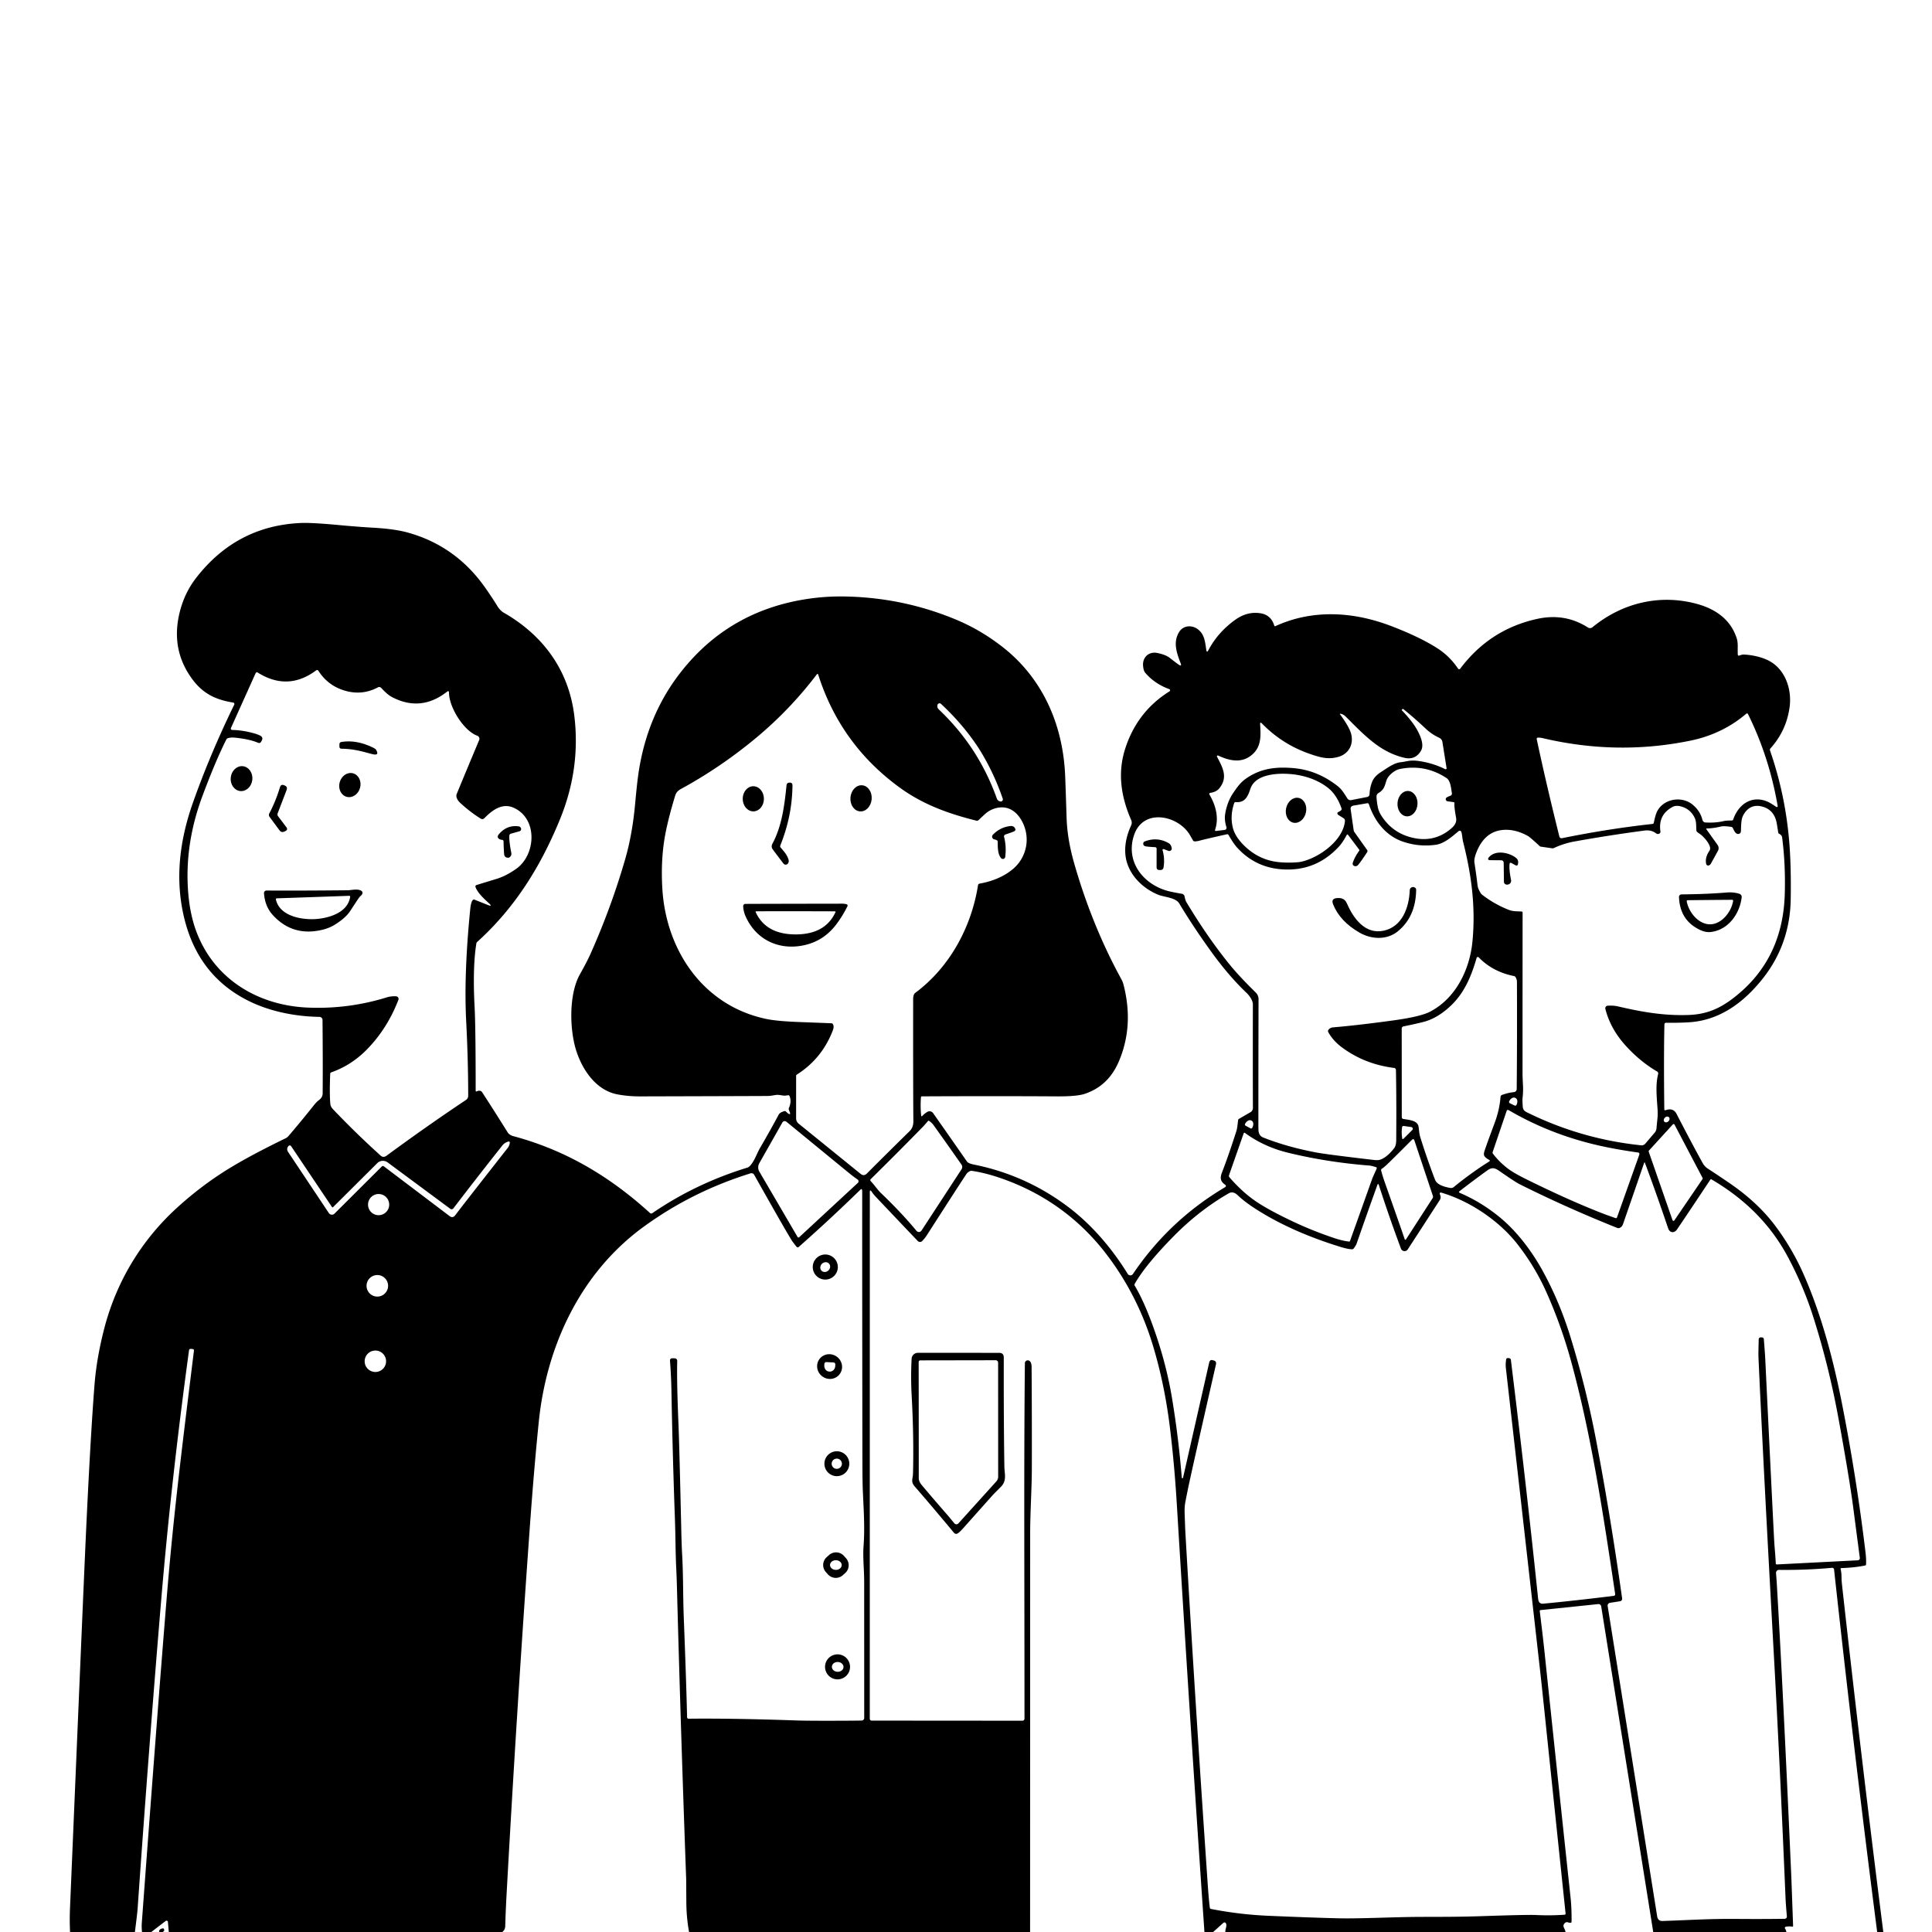 <svg xmlns="http://www.w3.org/2000/svg" version="1.1" viewBox="0.00 0.00 1028.00 1028.00">
<g id="Parent-Group"><g fill="#000000" id="Group-000000">
<path d="   M 1002.09 1028.00   L 998.83 1028.00   Q 986.40 931.64 975.89 835.08   A 0.96 0.96 0.0 0 0 974.85 834.22   Q 960.84 835.49 946.60 835.32   A 1.58 1.58 0.0 0 0 945.01 837.02   Q 945.34 841.27 945.34 841.37   Q 948.79 899.44 953.18 999.55   Q 953.25 1001.27 954.09 1024.70   Q 954.11 1025.22 953.60 1025.14   Q 951.80 1024.87 950.16 1025.22   A 0.61 0.61 0.0 0 0 949.80 1026.17   Q 950.34 1026.92 950.51 1028.00   L 879.67 1028.00   L 851.99 854.77   A 1.49 1.46 82.5 0 0 850.39 853.52   L 819.66 856.72   A 0.44 0.43 83.5 0 0 819.28 857.21   Q 820.95 870.72 821.64 877.26   Q 827.26 930.83 835.72 1010.08   Q 836.28 1015.41 836.22 1022.51   Q 836.22 1023.05 835.69 1023.10   Q 835.21 1023.15 834.11 1022.81   A 1.27 1.27 0.0 0 0 833.12 1022.91   Q 832.24 1023.39 831.94 1024.39   Q 831.77 1024.95 832.33 1026.07   Q 832.80 1027.01 833.03 1028.00   L 652.00 1028.00   C 651.84 1026.48 652.99 1024.94 652.33 1023.43   A 0.88 0.88 0.0 0 0 650.94 1023.13   L 645.53 1028.00   L 640.87 1028.00   Q 633.07 914.15 626.17 800.25   Q 624.90 779.28 622.53 759.80   Q 619.75 736.97 613.63 716.50   Q 605.55 689.50 588.95 667.66   C 574.61 648.80 555.95 635.18 533.32 627.18   Q 524.49 624.06 517.04 622.99   Q 516.57 622.92 516.14 623.13   Q 514.78 623.82 514.19 624.72   Q 509.46 631.88 493.00 657.50   Q 492.12 658.87 490.68 660.34   A 1.64 1.64 0.0 0 1 488.32 660.32   Q 483.71 655.50 466.24 637.07   Q 464.75 635.50 463.89 634.19   Q 462.82 632.58 462.82 634.51   L 462.80 914.41   Q 462.80 915.52 463.91 915.52   L 544.03 915.58   A 1.09 1.09 0.0 0 0 545.12 914.50   C 545.13 839.94 544.75 781.92 545.33 725.35   A 1.54 1.54 0.0 0 1 547.88 724.20   Q 548.88 725.08 548.90 727.30   Q 549.09 752.59 549.03 781.75   C 549.01 791.81 548.14 804.70 548.14 816.42   Q 548.13 922.21 548.10 1028.00   L 366.65 1028.00   Q 365.24 1020.35 365.19 1012.10   Q 365.11 1000.00 365.11 999.89   Q 362.21 920.44 360.17 843.68   Q 360.06 839.47 359.77 833.34   C 359.38 824.81 359.48 818.09 359.09 807.43   Q 357.87 773.60 357.27 740.26   Q 357.12 732.16 356.50 724.11   Q 356.40 722.72 357.80 722.73   L 358.82 722.74   Q 360.38 722.76 360.34 724.31   Q 360.07 735.37 361.01 757.78   Q 361.48 769.01 362.50 814.07   Q 362.67 821.97 362.98 827.53   C 363.60 838.68 363.37 848.88 363.84 861.00   Q 365.19 895.56 365.59 913.76   A 0.77 0.77 0.0 0 0 366.36 914.51   Q 389.29 914.24 423.86 915.44   Q 428.90 915.61 441.16 915.60   Q 452.91 915.59 458.48 915.49   A 1.39 1.39 0.0 0 0 459.84 914.10   Q 459.84 890.62 459.82 841.73   C 459.82 834.65 459.04 828.91 459.49 822.67   C 460.22 812.80 459.55 803.26 459.11 793.42   Q 458.90 788.76 458.88 777.07   Q 458.75 691.33 458.77 634.00   Q 458.77 633.43 458.65 632.98   A 0.38 0.38 0.0 0 0 458.03 632.81   Q 441.88 648.58 424.96 663.52   A 0.76 0.76 0.0 0 1 423.88 663.44   Q 422.79 662.18 421.59 660.46   Q 419.49 657.45 401.29 625.10   A 1.66 1.66 0.0 0 0 399.35 624.33   Q 368.14 634.03 342.37 652.83   C 308.71 677.38 290.81 716.33 286.71 756.27   Q 284.15 781.11 281.70 815.50   Q 274.80 912.20 269.49 1009.00   Q 269.07 1016.66 268.83 1024.88   Q 268.77 1026.84 267.26 1028.00   L 89.82 1028.00   L 89.35 1022.66   A 0.74 0.74 0.0 0 0 88.16 1022.13   L 80.50 1028.00   L 75.56 1028.00   Q 75.28 1025.39 75.48 1022.76   Q 84.20 904.85 88.74 849.75   C 92.31 806.28 96.62 772.04 103.19 718.72   Q 103.29 717.88 102.41 717.80   L 101.61 717.73   Q 100.69 717.65 100.57 718.53   Q 91.05 788.29 85.74 851.76   Q 79.22 929.60 73.23 1015.50   Q 73.03 1018.30 71.78 1028.00   L 37.28 1028.00   Q 36.98 1021.64 37.25 1015.25   Q 44.43 844.64 45.52 820.75   Q 48.05 765.37 50.29 736.81   Q 51.43 722.35 55.56 706.55   C 62.00 681.88 75.26 659.93 94.03 642.78   Q 107.67 630.33 122.73 621.23   Q 134.22 614.28 151.99 605.66   C 152.81 605.27 153.34 604.69 153.95 603.96   Q 160.92 595.77 166.93 588.20   Q 168.42 586.32 169.39 585.61   C 170.82 584.55 171.67 583.55 171.69 581.64   Q 171.81 565.04 171.61 542.71   A 1.66 1.66 0.0 0 0 169.97 541.07   C 157.01 540.88 143.42 538.16 132.06 532.46   Q 105.48 519.14 98.04 488.57   C 93.05 468.05 95.44 447.48 102.70 426.97   Q 111.77 401.34 124.63 374.96   A 0.80 0.80 0.0 0 0 124.04 373.82   C 115.23 372.40 108.45 369.40 102.76 361.97   Q 90.43 345.85 95.75 325.22   Q 98.30 315.35 104.30 307.58   Q 125.76 279.80 160.02 278.28   Q 165.81 278.03 179.97 279.35   Q 190.61 280.34 198.75 280.80   Q 210.02 281.44 216.98 283.37   Q 242.54 290.48 258.11 312.62   Q 261.75 317.79 264.89 322.88   C 265.47 323.82 266.81 325.30 267.83 325.88   C 288.91 337.90 302.61 356.49 305.58 380.81   Q 309.01 408.87 298.01 435.81   C 287.70 461.06 273.97 483.07 253.91 501.20   Q 253.54 501.54 253.46 502.03   Q 251.42 514.67 252.53 535.75   Q 253.10 546.59 253.10 580.28   Q 253.10 580.96 253.72 580.69   Q 254.94 580.15 255.77 580.51   A 1.73 1.73 0.0 0 1 256.53 581.15   Q 261.86 589.32 270.26 602.73   Q 270.59 603.26 271.54 603.86   Q 272.21 604.29 273.11 604.53   C 301.14 612.02 324.70 626.15 345.88 645.46   A 0.94 0.94 0.0 0 0 347.05 645.54   Q 370.14 629.71 397.73 621.26   Q 398.93 620.90 400.48 618.49   C 402.02 616.10 402.94 613.36 404.44 610.77   Q 410.44 600.45 414.32 593.10   Q 414.95 591.92 417.31 591.23   Q 417.82 591.09 418.20 591.45   Q 419.14 592.33 419.27 592.42   Q 420.93 593.57 420.16 591.57   L 419.78 590.59   Q 419.56 590.02 419.79 589.51   Q 421.30 586.04 420.10 583.20   Q 419.88 582.67 419.32 582.77   Q 417.42 583.12 416.12 582.86   Q 414.05 582.44 412.86 582.62   Q 411.31 582.86 410.13 583.05   Q 409.47 583.16 407.37 583.17   Q 393.04 583.24 340.75 583.38   Q 334.23 583.40 328.49 582.30   C 317.55 580.20 310.19 569.98 306.69 559.30   C 303.06 548.20 302.53 529.15 308.59 518.38   Q 312.35 511.69 314.15 507.66   Q 325.36 482.54 332.77 456.76   C 335.21 448.27 336.94 438.51 337.90 428.21   Q 338.94 416.93 339.62 412.18   Q 344.04 380.99 362.09 357.84   Q 387.93 324.69 430.40 318.57   Q 440.14 317.16 450.35 317.40   Q 480.96 318.10 508.83 329.75   Q 521.71 335.13 533.24 344.08   C 554.82 360.82 565.64 385.62 566.76 412.81   Q 567.01 418.72 567.52 435.02   Q 567.87 446.27 571.40 458.77   C 577.25 479.49 585.42 500.15 595.57 519.00   Q 596.98 521.63 597.02 521.69   Q 597.54 522.79 597.93 524.37   Q 603.35 545.98 595.33 564.78   Q 589.73 577.91 577.04 582.07   Q 572.86 583.43 562.38 583.37   Q 531.00 583.17 490.55 583.36   A 0.52 0.52 0.0 0 0 490.04 583.83   Q 489.64 588.71 490.16 593.74   A 0.27 0.27 0.0 0 0 490.62 593.90   Q 491.96 592.48 493.41 591.63   A 2.35 2.35 0.0 0 1 496.52 592.30   Q 505.13 604.57 514.49 618.00   Q 515.22 619.05 518.13 619.64   Q 545.81 625.19 568.37 642.19   C 580.85 651.58 591.78 664.38 600.03 677.81   A 1.66 1.66 0.0 0 0 602.83 677.87   Q 622.20 649.23 651.94 631.64   A 0.71 0.71 0.0 0 0 651.97 630.44   C 649.49 628.77 649.00 626.98 650.18 623.92   Q 653.79 614.60 657.81 602.00   C 658.42 600.08 658.55 597.85 658.75 596.25   Q 658.84 595.57 659.18 595.37   L 665.39 591.78   A 2.61 2.54 75.3 0 0 666.66 589.54   Q 666.58 567.44 666.64 534.44   C 666.64 532.36 664.92 529.86 663.21 528.23   Q 653.62 519.14 643.81 505.45   Q 634.49 492.44 627.48 480.74   C 625.56 477.53 619.54 477.40 616.26 476.07   C 608.00 472.72 600.64 465.51 599.05 456.45   C 598.02 450.56 599.40 444.54 601.87 439.18   A 3.46 3.46 0.0 0 0 601.90 436.35   C 596.47 423.90 594.54 411.26 598.74 398.27   Q 605.11 378.55 622.30 367.85   A 0.66 0.66 0.0 0 0 622.17 366.68   Q 614.45 363.90 609.35 357.96   Q 608.39 356.84 608.21 354.03   C 607.94 349.63 611.39 346.54 615.78 347.44   Q 620.28 348.36 622.45 350.08   Q 625.60 352.57 627.28 353.70   Q 628.93 354.81 628.22 352.95   C 626.05 347.27 624.05 341.67 627.46 336.20   C 629.63 332.73 634.24 332.40 637.43 334.88   C 640.82 337.52 641.18 341.15 641.84 345.74   Q 642.11 347.61 642.99 345.94   Q 648.10 336.29 657.42 329.68   Q 663.63 325.27 670.55 326.29   Q 676.26 327.13 678.03 332.88   Q 678.18 333.37 678.65 333.16   C 698.15 324.20 719.76 325.30 740.12 333.07   Q 755.41 338.91 764.80 344.93   Q 771.35 349.14 775.83 355.78   A 0.70 0.70 0.0 0 0 776.96 355.81   Q 792.72 334.79 818.07 329.28   Q 832.71 326.10 844.93 333.89   A 2.06 2.06 0.0 0 0 847.34 333.74   C 863.19 320.74 883.25 315.96 902.92 321.33   C 913.00 324.07 921.11 329.85 924.19 339.98   Q 924.66 341.55 924.63 344.10   Q 924.58 347.81 924.69 348.43   Q 924.79 348.99 925.34 348.84   C 926.09 348.64 926.97 348.21 927.96 348.27   Q 934.61 348.67 939.83 350.91   C 949.65 355.10 953.64 366.44 952.20 376.49   Q 950.42 388.96 942.01 398.25   A 1.07 1.07 0.0 0 0 941.80 399.31   Q 950.21 423.46 952.17 449.55   Q 953.07 461.62 952.83 478.24   Q 952.49 502.51 937.73 520.97   C 927.49 533.78 914.76 542.93 898.81 543.94   Q 893.26 544.29 886.63 544.20   Q 885.64 544.19 885.62 545.17   Q 885.22 562.69 885.56 590.20   Q 885.57 590.96 886.29 590.71   Q 890.34 589.30 892.10 592.72   Q 900.00 608.06 906.01 618.91   A 8.25 8.25 0.0 0 0 908.75 621.84   Q 913.61 624.98 920.22 629.50   Q 935.13 639.69 944.41 652.00   Q 953.64 664.26 959.80 678.29   C 969.31 699.93 975.54 723.75 980.05 746.58   Q 987.80 785.80 992.63 826.08   Q 993.05 829.59 992.91 832.38   Q 992.88 832.88 992.38 832.99   Q 986.80 834.14 979.82 834.36   Q 979.23 834.38 979.38 834.94   Q 979.87 836.76 979.86 839.61   Q 979.85 840.85 980.24 844.36   Q 990.44 936.26 1002.09 1028.00   Z   M 253.52 470.93   Q 255.26 470.38 264.18 467.66   Q 269.31 466.10 274.74 462.24   C 285.17 454.82 286.29 435.56 273.27 429.78   C 267.14 427.04 261.78 431.22 257.69 435.38   A 1.52 1.51 -51.7 0 1 255.81 435.60   Q 249.87 431.89 244.67 427.01   C 243.45 425.87 242.41 423.95 242.99 422.53   Q 247.81 410.78 254.96 393.79   A 1.75 1.75 0.0 0 0 253.95 391.47   C 246.62 388.80 238.76 376.05 238.90 368.25   A 0.49 0.49 0.0 0 0 238.11 367.86   Q 224.04 379.03 208.56 370.89   C 206.33 369.71 204.51 367.78 202.79 366.00   A 1.41 1.41 0.0 0 0 201.11 365.73   Q 192.96 370.06 184.05 367.65   Q 174.65 365.11 169.38 356.87   A 0.77 0.77 0.0 0 0 168.27 356.67   Q 153.14 367.95 137.09 357.83   A 0.72 0.72 0.0 0 0 136.04 358.14   L 122.87 387.40   A 0.71 0.71 0.0 0 0 123.51 388.40   Q 128.53 388.49 133.91 389.86   Q 137.66 390.81 138.94 391.73   A 1.58 1.58 0.0 0 1 139.44 393.71   L 139.05 394.50   Q 138.45 395.71 137.23 395.19   Q 132.84 393.32 125.22 392.52   Q 122.76 392.26 121.19 392.81   Q 120.69 392.98 120.45 393.45   Q 114.79 404.62 107.75 423.45   Q 97.92 449.78 100.21 475.75   Q 101.18 486.68 104.33 495.26   C 113.70 520.82 137.14 535.01 163.78 536.13   Q 185.37 537.04 205.97 530.64   C 207.40 530.19 209.47 530.00 210.85 530.14   A 1.37 1.37 0.0 0 1 211.99 531.99   Q 206.01 547.53 194.95 558.69   Q 186.86 566.84 176.30 570.58   Q 175.73 570.78 175.70 571.39   Q 175.28 581.61 175.75 587.26   Q 175.88 588.84 177.21 590.24   Q 189.98 603.59 202.55 614.90   Q 203.98 616.19 205.70 614.93   Q 226.90 599.33 247.95 585.27   A 2.66 2.66 0.0 0 0 249.13 583.05   Q 249.10 563.62 248.04 543.03   Q 246.78 518.38 250.18 484.03   Q 250.61 479.65 251.68 478.81   Q 252.04 478.52 252.48 478.70   L 259.50 481.50   Q 262.36 482.65 260.10 480.56   C 258.07 478.69 254.09 475.16 253.00 471.95   A 0.80 0.80 0.0 0 1 253.52 470.93   Z   M 520.40 471.00   A 1.01 1.01 0.0 0 1 521.22 470.16   C 527.58 469.07 534.22 466.53 539.22 462.19   C 546.39 455.96 548.31 445.79 544.02 437.39   Q 541.63 432.72 537.86 430.73   C 533.56 428.47 527.81 429.77 524.13 433.14   Q 522.22 434.89 520.75 436.32   A 1.34 1.34 0.0 0 1 519.49 436.66   C 504.65 432.96 491.09 428.09 478.58 418.96   Q 447.13 396.00 435.35 358.90   A 0.39 0.39 0.0 0 0 434.66 358.78   Q 420.37 377.59 402.34 392.59   Q 383.60 408.17 362.51 419.71   C 360.61 420.74 359.76 421.68 359.17 423.64   Q 355.89 434.44 354.23 442.73   Q 351.44 456.57 352.43 472.91   C 354.41 505.82 374.25 535.15 407.70 542.17   Q 413.35 543.36 424.97 543.80   Q 441.69 544.44 442.34 544.47   Q 442.89 544.49 443.14 544.88   Q 443.94 546.12 443.16 548.19   Q 437.43 563.27 423.92 571.83   Q 423.61 572.03 423.61 572.40   L 423.60 595.05   A 3.69 3.65 19.7 0 0 424.97 597.90   L 457.94 624.61   Q 459.68 626.01 461.27 624.41   Q 471.67 613.97 484.05 601.81   Q 486.04 599.85 486.00 596.51   Q 485.84 583.12 485.88 531.82   Q 485.88 529.12 487.03 528.27   C 505.36 514.65 516.87 493.33 520.40 471.00   Z   M 517.80 399.31   Q 525.50 411.15 530.44 424.97   A 2.53 2.26 -4.8 0 0 532.46 426.49   Q 532.52 426.49 532.73 426.45   A 1.11 1.11 0.0 0 0 533.56 425.00   Q 528.52 410.29 520.42 397.61   Q 512.09 385.08 500.68 374.52   A 1.11 1.11 0.0 0 0 499.01 374.70   Q 498.89 374.87 498.87 374.93   A 2.53 2.26 -61.4 0 0 499.44 377.39   Q 510.09 387.49 517.80 399.31   Z   M 746.16 377.36   L 745.91 377.66   Q 745.79 377.80 745.92 377.94   Q 751.78 384.12 754.18 388.61   C 755.76 391.56 757.91 396.27 756.12 399.40   Q 753.12 404.64 747.08 403.18   C 734.19 400.07 726.14 391.37 716.00 381.24   Q 714.90 380.15 713.41 379.79   Q 712.67 379.61 713.12 380.22   Q 716.92 385.38 718.38 388.88   C 720.85 394.84 718.32 401.00 712.05 402.75   C 706.81 404.21 702.80 403.11 697.63 401.38   Q 682.54 396.32 671.53 385.02   Q 670.41 383.87 670.51 385.47   C 670.92 392.16 671.22 398.31 664.83 402.61   C 659.72 406.04 653.73 404.63 648.16 402.02   A 0.46 0.46 0.0 0 0 647.56 402.65   C 650.57 408.37 653.48 413.46 648.93 419.29   Q 647.27 421.42 643.94 421.88   A 0.58 0.58 0.0 0 0 643.52 422.75   C 646.85 428.36 648.73 435.21 646.51 441.59   A 0.43 0.43 0.0 0 0 646.96 442.16   L 651.63 441.60   A 1.14 1.13 78.2 0 0 652.57 440.15   Q 651.44 436.37 651.84 433.55   Q 652.81 426.84 656.31 421.74   C 658.85 418.05 660.40 415.90 664.06 413.55   C 671.67 408.65 679.67 407.92 688.56 408.74   Q 701.20 409.91 711.87 418.37   C 713.98 420.05 715.22 422.16 716.93 424.85   A 1.97 1.96 -21.6 0 0 718.97 425.73   L 727.46 424.07   A 1.57 1.57 0.0 0 0 728.73 422.58   Q 728.86 418.95 730.24 415.68   Q 731.35 413.06 734.78 410.82   C 738.74 408.22 742.07 405.80 745.60 405.54   Q 746.00 405.52 749.11 404.94   Q 751.50 404.49 754.38 404.86   Q 762.00 405.83 769.00 409.26   A 0.49 0.49 0.0 0 0 769.71 408.74   L 767.49 394.79   A 2.93 2.93 0.0 0 0 765.87 392.61   C 763.08 391.26 760.96 389.95 758.37 387.50   Q 752.74 382.17 746.72 377.31   A 0.41 0.41 0.0 0 0 746.16 377.36   Z   M 922.22 436.09   C 924.89 428.05 932.05 422.92 940.51 426.56   Q 942.02 427.21 945.12 429.34   A 0.49 0.49 0.0 0 0 945.89 428.85   Q 941.38 402.75 930.08 379.92   A 0.57 0.57 0.0 0 0 929.20 379.74   Q 916.51 390.57 899.56 394.07   Q 860.50 402.12 820.74 392.73   Q 819.49 392.44 818.25 392.49   A 0.63 0.63 0.0 0 0 817.67 393.25   Q 822.64 416.65 829.73 445.13   A 1.18 1.18 0.0 0 0 831.11 446.00   Q 855.62 441.01 879.32 438.41   A 0.74 0.74 0.0 0 0 879.96 437.83   C 880.50 435.34 881.10 432.48 882.42 430.57   C 886.49 424.66 895.41 423.70 900.77 428.26   Q 904.72 431.61 905.87 436.32   A 1.73 1.73 0.0 0 0 907.45 437.63   Q 912.78 437.94 917.17 436.89   C 918.55 436.56 920.46 436.63 921.57 436.57   A 0.72 0.72 0.0 0 0 922.22 436.09   Z   M 769.77 424.32   Q 770.41 423.91 771.83 423.36   A 1.14 1.14 0.0 0 0 772.54 422.14   Q 772.10 418.88 771.77 417.62   Q 771.08 414.92 769.69 414.00   Q 758.31 406.48 744.76 409.20   C 742.28 409.70 738.62 412.43 737.69 415.37   C 736.73 418.39 736.42 420.23 733.46 421.98   A 2.10 2.10 0.0 0 0 732.43 423.86   Q 732.51 426.17 733.04 429.05   Q 733.50 431.65 734.94 433.90   Q 741.53 444.23 753.79 446.17   C 761.00 447.31 767.44 445.16 772.62 440.43   Q 775.28 438.00 774.78 435.20   Q 773.70 429.23 773.90 427.40   Q 773.96 426.87 773.36 426.79   L 770.27 426.37   A 1.13 1.11 31.8 0 1 769.77 424.32   Z   M 712.07 433.59   A 0.90 0.78 46.3 0 1 712.00 432.12   Q 713.28 431.52 713.69 431.02   Q 713.99 430.65 713.83 430.19   Q 711.25 422.75 706.39 419.03   Q 699.70 413.93 690.24 412.32   C 682.82 411.07 668.25 410.93 665.34 419.68   C 664.00 423.71 662.53 427.22 657.52 426.78   A 0.77 0.77 0.0 0 0 656.72 427.29   Q 654.42 433.96 655.96 440.33   Q 657.20 445.47 662.72 450.61   Q 670.49 457.86 680.85 458.77   Q 685.65 459.20 690.64 458.78   Q 693.58 458.53 697.71 456.74   C 705.72 453.26 714.69 445.71 715.63 436.98   A 1.74 1.49 -72.8 0 0 714.95 435.40   L 712.07 433.59   Z   M 706.96 547.81   Q 707.88 546.78 709.24 546.66   Q 722.63 545.53 741.67 542.91   Q 755.97 540.93 761.04 538.25   C 774.76 531.01 782.10 515.73 783.50 500.75   C 785.19 482.64 783.03 465.77 778.55 448.12   C 778.07 446.22 778.08 444.54 777.61 442.73   A 0.93 0.93 0.0 0 0 776.11 442.25   C 772.71 445.07 768.55 448.85 764.02 449.49   Q 755.14 450.74 746.65 447.89   C 737.43 444.80 731.38 436.98 728.35 427.87   A 0.76 0.73 -13.9 0 0 727.51 427.39   L 720.18 428.65   Q 718.43 428.95 718.70 430.78   L 720.27 441.73   A 2.70 2.07 29.9 0 0 720.72 442.81   L 727.44 452.27   A 1.04 1.02 -46.4 0 1 727.45 453.43   Q 724.41 458.09 722.71 460.15   Q 721.85 461.20 720.60 460.78   A 1.30 1.29 -71.6 0 1 719.79 459.15   Q 720.87 455.87 723.17 452.76   Q 723.44 452.39 723.16 452.01   L 717.32 444.27   Q 716.88 443.69 716.51 444.38   C 715.55 446.21 714.12 448.63 712.43 450.46   Q 700.09 463.84 682.07 462.56   Q 667.97 461.55 658.38 451.13   C 656.55 449.14 654.86 446.29 653.69 444.29   Q 653.39 443.78 652.81 443.91   Q 641.67 446.40 638.29 447.30   Q 636.56 447.76 635.57 447.68   Q 635.04 447.64 634.78 447.18   Q 632.90 443.88 632.59 443.43   C 625.85 433.58 608.18 430.26 603.44 444.30   C 598.75 458.19 607.94 470.23 621.03 473.97   Q 623.28 474.61 628.88 475.58   A 1.74 1.74 0.0 0 1 630.29 476.93   C 630.49 477.84 630.72 479.11 631.31 480.09   Q 642.69 499.01 654.52 513.52   Q 659.41 519.52 668.18 528.13   C 669.13 529.05 669.66 530.41 669.66 531.52   Q 669.57 565.60 669.57 598.06   Q 669.57 601.21 669.68 601.98   Q 670.04 604.42 672.12 605.25   Q 684.84 610.30 700.51 613.25   Q 705.95 614.27 731.16 617.22   Q 733.19 617.45 734.36 617.07   C 737.32 616.10 740.00 613.26 741.80 610.96   Q 742.88 609.57 742.91 606.80   Q 743.09 586.43 742.77 569.31   A 1.11 1.11 0.0 0 0 741.80 568.23   Q 725.99 566.26 713.86 557.17   Q 709.32 553.77 706.80 549.26   Q 706.37 548.47 706.96 547.81   Z   M 810.17 485.63   Q 810.14 490.67 810.13 571.31   Q 810.13 573.02 810.35 577.17   Q 810.55 580.80 810.14 584.22   Q 810.01 585.29 810.23 588.64   C 810.39 591.07 811.62 591.46 813.91 592.57   Q 842.11 606.20 873.27 609.41   A 2.49 2.49 0.0 0 0 875.42 608.56   L 880.48 602.63   A 3.91 3.90 -22.8 0 0 881.41 600.36   Q 881.51 598.97 881.91 595.16   Q 882.17 592.77 881.95 589.86   C 881.33 581.55 881.00 576.60 882.29 571.47   A 1.19 1.19 0.0 0 0 881.74 570.15   Q 872.57 564.77 864.92 556.29   Q 856.85 547.35 854.20 536.83   A 1.38 1.38 0.0 0 1 855.46 535.12   C 857.03 535.03 859.05 535.06 860.84 535.48   C 874.12 538.58 885.44 540.48 898.25 540.07   C 907.10 539.79 914.01 537.24 921.35 531.78   Q 948.51 511.59 949.65 476.03   Q 950.15 460.16 948.24 445.47   Q 948.18 445.04 947.85 444.58   Q 947.47 444.06 946.44 443.50   Q 946.24 443.40 946.16 442.81   Q 946.11 442.46 945.45 438.41   Q 944.18 430.56 936.99 429.01   C 932.76 428.10 929.53 430.10 927.57 433.78   C 926.36 436.05 926.47 439.09 926.32 442.36   A 1.46 1.46 0.0 0 1 924.56 443.72   C 923.26 443.45 922.71 441.96 922.01 440.57   Q 921.76 440.09 921.24 440.00   Q 917.44 439.37 915.53 439.82   Q 911.54 440.77 908.05 440.83   A 0.21 0.20 71.6 0 0 907.89 441.15   L 913.89 449.55   A 3.04 2.95 42.1 0 1 914.10 452.74   L 910.33 459.55   A 1.67 1.26 -58.4 0 1 908.27 460.36   Q 907.75 459.98 907.68 458.48   Q 907.54 455.66 909.62 452.60   C 911.25 450.21 906.40 445.09 904.85 444.00   Q 903.20 442.83 903.05 442.69   A 1.39 1.31 21.5 0 1 902.62 441.78   C 902.48 438.99 902.62 437.07 901.74 435.20   Q 899.46 430.38 894.28 429.06   Q 891.74 428.42 890.07 429.30   Q 882.15 433.50 883.51 442.46   Q 883.59 442.97 883.21 443.32   Q 882.26 444.22 881.04 443.32   Q 878.52 441.47 875.05 441.93   Q 856.01 444.45 837.56 447.78   Q 832.18 448.75 826.69 451.28   A 1.23 1.23 0.0 0 1 826.00 451.38   L 819.74 450.48   A 0.74 0.73 -19.2 0 1 819.34 450.29   Q 814.18 445.49 812.99 444.82   Q 805.80 440.82 798.98 441.68   C 791.89 442.58 787.71 447.68 785.31 454.27   Q 784.26 457.15 784.54 459.00   Q 785.68 466.55 786.12 470.48   Q 786.31 472.27 786.84 473.34   Q 787.89 475.48 788.41 475.89   Q 794.80 480.94 802.72 484.10   C 805.04 485.03 807.30 484.86 809.59 485.01   Q 810.18 485.05 810.17 485.63   Z   M 798.41 583.71   A 1.31 1.31 0.0 0 1 799.28 582.57   Q 802.67 581.38 805.52 581.11   A 1.67 1.67 0.0 0 0 807.03 579.45   Q 807.28 550.95 807.15 522.38   Q 807.14 521.06 806.35 519.85   Q 806.08 519.44 805.60 519.35   Q 794.30 517.11 786.81 509.41   A 0.67 0.67 0.0 0 0 785.69 509.69   C 782.91 519.41 779.12 528.44 771.81 535.28   Q 765.00 541.64 758.04 543.58   Q 754.44 544.58 746.77 546.14   A 1.17 1.16 84.3 0 0 745.84 547.29   L 745.87 594.45   A 0.94 0.93 -85.4 0 0 746.65 595.38   C 750.00 595.93 754.25 596.20 754.80 599.48   C 755.05 601.03 755.14 603.22 755.71 605.05   Q 759.27 616.49 763.56 627.69   C 764.67 630.61 769.04 631.63 771.70 632.10   A 2.28 2.28 0.0 0 0 773.54 631.62   Q 782.64 624.16 792.34 618.05   Q 793.13 617.55 792.30 617.12   Q 790.55 616.21 789.83 615.11   Q 789.28 614.25 789.91 612.35   Q 791.25 608.30 795.22 597.70   Q 797.90 590.54 798.41 583.71   Z   M 803.38 587.01   L 805.91 588.25   A 0.75 0.75 0.0 0 0 806.91 587.90   L 806.96 587.80   A 2.94 2.02 -63.9 0 0 806.44 584.28   L 806.19 584.15   A 2.94 2.02 -63.9 0 0 803.08 585.90   L 803.03 586.00   A 0.75 0.75 0.0 0 0 803.38 587.01   Z   M 801.63 591.23   L 794.26 612.91   Q 794.06 613.48 794.43 613.95   Q 797.89 618.44 802.45 621.88   Q 805.55 624.21 812.19 627.50   Q 836.21 639.35 854.37 646.28   Q 854.77 646.43 859.64 648.15   A 0.59 0.59 0.0 0 0 860.39 647.79   L 872.29 614.30   A 0.79 0.78 -76.2 0 0 871.66 613.25   Q 859.93 611.61 850.54 609.47   Q 824.85 603.61 802.88 590.77   Q 801.96 590.24 801.63 591.23   Z   M 885.616 596.86   A 1.70 1.35 135.1 0 0 887.773 596.616   A 1.70 1.35 135.1 0 0 888.024 594.46   A 1.70 1.35 135.1 0 0 885.867 594.704   A 1.70 1.35 135.1 0 0 885.616 596.86   Z   M 662.74 598.96   L 665.39 600.40   A 0.65 0.65 0.0 0 0 666.27 600.13   L 666.36 599.98   A 3.04 2.02 -61.7 0 0 666.02 596.35   L 665.77 596.21   A 3.04 2.02 -61.7 0 0 662.55 597.93   L 662.47 598.08   A 0.65 0.65 0.0 0 0 662.74 598.96   Z   M 494.32 596.38   A 0.39 0.39 0.0 0 0 493.81 596.45   Q 491.82 598.77 491.18 599.43   Q 478.49 612.45 463.28 627.44   A 0.70 0.70 0.0 0 0 463.27 628.43   C 465.23 630.48 466.85 633.00 468.77 634.84   Q 479.76 645.37 487.66 654.93   A 1.66 1.66 0.0 0 0 490.33 654.77   L 511.64 622.14   A 2.20 2.20 0.0 0 0 511.60 619.68   Q 504.87 610.05 496.78 598.73   Q 495.85 597.43 494.32 596.38   Z   M 424.38 658.18   A 0.58 0.56 -36.7 0 0 425.27 658.29   L 456.46 629.40   A 1.15 1.14 -49.1 0 0 456.33 627.62   Q 454.13 626.10 452.08 624.43   Q 450.74 623.34 418.45 596.87   A 1.44 1.43 34.5 0 0 416.29 597.27   L 404.01 618.96   A 4.49 4.45 44.7 0 0 404.05 623.42   L 424.38 658.18   Z   M 889.93 649.24   A 0.55 0.55 0.0 0 0 890.91 649.37   L 905.90 627.36   A 0.55 0.55 0.0 0 0 905.94 626.80   L 891.00 598.39   A 0.55 0.55 0.0 0 0 890.11 598.28   L 877.37 612.23   A 0.55 0.55 0.0 0 0 877.26 612.78   L 889.93 649.24   Z   M 746.10 605.76   A 0.38 0.38 0.0 0 0 746.74 605.98   L 751.46 601.26   A 0.95 0.93 26.1 0 0 750.89 599.68   L 746.88 599.12   A 0.74 0.72 8.6 0 0 746.05 599.72   Q 745.61 602.42 746.10 605.76   Z   M 662.41 602.81   A 0.42 0.42 0.0 0 0 661.76 603.00   L 653.96 625.30   A 1.14 1.14 0.0 0 0 654.17 626.42   Q 661.36 634.71 668.97 639.72   Q 675.26 643.87 686.37 649.21   Q 697.98 654.80 710.15 658.84   Q 714.10 660.16 717.76 660.63   A 0.53 0.53 0.0 0 0 718.33 660.28   Q 724.12 644.17 729.83 628.06   C 730.62 625.82 731.79 623.56 732.53 621.74   A 0.52 0.52 0.0 0 0 732.20 621.04   Q 729.68 620.26 728.77 620.19   Q 706.20 618.44 685.21 613.32   Q 672.56 610.23 662.41 602.81   Z   M 735.19 621.94   A 0.76 0.76 0.0 0 0 734.88 622.76   Q 735.68 625.84 736.85 629.15   Q 745.42 653.39 747.45 659.44   A 0.35 0.35 0.0 0 0 748.08 659.52   L 762.27 637.56   Q 762.64 636.98 762.43 636.33   L 752.51 606.59   A 0.65 0.65 0.0 0 0 751.43 606.34   Q 741.11 616.67 738.07 619.57   Q 736.59 620.99 735.19 621.94   Z   M 177.25 642.28   Q 176.90 642.62 176.61 642.19   L 155.02 610.04   Q 154.28 608.93 153.39 609.91   Q 153.22 610.10 153.10 610.34   Q 152.44 611.66 153.27 612.90   L 174.98 645.47   A 1.96 1.95 -39.3 0 0 177.99 645.76   L 203.18 620.65   A 0.80 0.79 -48.9 0 1 204.22 620.58   L 239.20 647.05   Q 240.93 648.36 242.23 646.62   Q 245.35 642.42 270.10 610.87   Q 271.14 609.54 271.26 607.98   A 0.57 0.57 0.0 0 0 270.53 607.40   Q 268.50 607.99 267.39 609.39   Q 253.77 626.55 241.26 642.94   A 1.21 1.14 -53.0 0 1 239.63 643.22   L 206.26 618.51   A 4.25 4.19 40.8 0 0 200.77 618.88   L 177.25 642.28   Z   M 862.01 852.01   L 856.65 852.85   A 1.49 1.49 0.0 0 0 855.42 854.55   L 881.77 1019.71   Q 882.17 1022.23 884.72 1022.14   C 899.25 1021.65 909.45 1020.93 923.79 1021.04   Q 937.80 1021.15 949.62 1020.98   A 1.18 1.18 0.0 0 0 950.78 1019.69   Q 950.20 1013.21 950.05 1009.50   Q 947.07 938.60 943.92 881.75   Q 938.15 777.91 935.65 721.78   Q 935.59 720.37 935.80 712.57   A 1.02 1.00 1.3 0 1 936.84 711.60   L 937.43 711.61   Q 938.45 711.63 938.53 712.65   Q 939.14 720.34 939.24 722.37   Q 943.20 804.29 943.92 817.77   Q 944.12 821.69 944.39 824.79   Q 944.71 828.44 944.87 831.93   A 0.53 0.53 0.0 0 0 945.42 832.43   L 988.52 830.22   A 1.15 1.15 0.0 0 0 989.60 828.91   Q 989.04 824.82 986.11 802.35   Q 984.03 786.41 978.29 755.01   Q 973.12 726.71 964.75 700.50   Q 959.54 684.18 951.27 668.73   C 941.73 650.91 927.82 637.59 910.68 627.55   A 0.47 0.47 0.0 0 0 910.05 627.69   Q 899.51 643.58 892.37 654.12   C 890.89 656.32 888.45 656.07 887.61 653.60   Q 881.47 635.41 875.30 618.86   Q 875.03 618.16 874.79 618.87   Q 872.73 624.93 863.60 651.32   Q 863.02 652.99 861.55 653.44   Q 861.07 653.59 860.59 653.40   Q 833.45 642.56 808.47 630.06   Q 806.24 628.94 797.64 622.96   C 795.21 621.27 793.67 621.11 791.31 622.82   Q 784.70 627.58 776.63 633.80   Q 775.91 634.36 776.75 634.72   Q 787.97 639.50 797.87 647.58   C 807.11 655.13 814.96 665.60 820.65 675.87   Q 829.76 692.32 835.65 711.46   Q 843.94 738.36 849.23 766.09   Q 856.87 806.10 863.12 850.50   A 1.33 1.33 0.0 0 1 862.01 852.01   Z   M 803.92 723.54   Q 812.27 791.40 818.42 850.64   Q 818.72 853.54 821.09 853.31   Q 838.37 851.65 858.55 849.16   Q 859.54 849.04 859.40 848.05   C 852.86 804.34 846.87 764.63 836.26 725.39   Q 831.01 705.99 822.99 687.93   Q 816.75 673.86 807.18 661.72   C 797.63 649.60 782.12 639.02 766.79 634.55   A 0.57 0.57 0.0 0 0 766.10 635.32   C 766.55 636.40 766.82 637.39 766.08 638.54   Q 758.55 650.18 749.06 664.79   A 2.04 2.04 0.0 0 1 745.44 664.39   Q 738.97 647.00 733.70 630.61   Q 733.29 629.36 732.85 630.60   Q 727.35 645.90 721.81 661.80   Q 721.51 662.66 720.26 664.33   Q 719.97 664.72 719.48 664.72   Q 717.36 664.73 713.39 663.51   Q 687.02 655.40 668.14 643.27   Q 662.28 639.51 658.55 635.95   Q 656.10 633.62 653.77 634.97   Q 638.18 643.97 624.88 657.41   Q 609.60 672.85 603.77 683.13   Q 603.49 683.62 603.78 684.10   Q 608.49 691.95 613.23 704.94   Q 620.38 724.54 623.58 743.71   Q 627.07 764.65 628.82 786.32   Q 628.82 786.32 628.91 786.49   Q 628.97 786.62 629.18 786.56   Q 629.45 786.49 629.51 786.21   L 643.37 725.13   Q 643.83 723.13 645.52 723.84   Q 645.56 723.85 645.63 723.86   Q 647.41 724.16 646.98 726.07   Q 633.67 784.43 631.93 793.06   Q 631.10 797.22 630.75 799.01   Q 630.22 801.79 630.33 805.04   Q 630.60 813.16 630.75 815.75   Q 635.80 903.51 642.70 1003.77   Q 643.18 1010.62 643.73 1015.06   A 0.79 0.79 0.0 0 0 644.36 1015.74   Q 659.56 1018.71 674.80 1019.37   Q 697.17 1020.34 711.75 1020.70   C 723.82 1020.99 740.59 1020.03 755.67 1019.96   C 766.20 1019.92 775.95 1020.00 788.99 1019.55   Q 812.84 1018.74 817.25 1018.96   Q 825.02 1019.35 832.54 1018.80   A 0.55 0.55 0.0 0 0 833.04 1018.20   Q 826.28 953.74 821.59 908.70   Q 820.18 895.20 819.46 888.80   Q 803.52 747.68 801.27 728.00   Q 801.01 725.73 801.43 723.26   A 0.75 0.75 0.0 0 1 802.06 722.64   Q 802.72 722.55 803.30 722.77   Q 803.85 722.97 803.92 723.54   Z   M 207.09 640.96   A 5.63 5.63 0.0 0 0 201.46 635.33   A 5.63 5.63 0.0 0 0 195.83 640.96   A 5.63 5.63 0.0 0 0 201.46 646.59   A 5.63 5.63 0.0 0 0 207.09 640.96   Z   M 206.50 684.17   A 5.73 5.73 0.0 0 0 200.77 678.44   A 5.73 5.73 0.0 0 0 195.04 684.17   A 5.73 5.73 0.0 0 0 200.77 689.90   A 5.73 5.73 0.0 0 0 206.50 684.17   Z   M 205.43 724.32   A 5.70 5.70 0.0 0 0 199.73 718.62   A 5.70 5.70 0.0 0 0 194.03 724.32   A 5.70 5.70 0.0 0 0 199.73 730.02   A 5.70 5.70 0.0 0 0 205.43 724.32   Z" />
<path d="   M 197.73 401.17   C 191.65 399.49 187.44 398.44 181.68 398.38   Q 180.62 398.37 180.61 397.32   L 180.60 396.08   Q 180.59 394.96 181.68 394.78   Q 189.66 393.49 198.47 397.78   Q 199.80 398.43 200.07 398.87   Q 202.22 402.42 197.73 401.17   Z" />
<ellipse cx="0.00" cy="0.00" transform="translate(128.52,414.30) rotate(96.2)" rx="6.65" ry="5.77" />
<ellipse cx="0.00" cy="0.00" transform="translate(186.16,417.73) rotate(105.3)" rx="6.48" ry="5.62" />
<path d="   M 415.38 450.97   C 417.40 453.38 418.81 454.84 419.57 457.41   A 2.23 1.80 70.7 0 1 418.67 459.93   Q 417.57 460.42 416.72 459.31   Q 413.38 454.94 411.12 451.86   A 2.64 2.64 0.0 0 1 410.94 449.04   C 415.96 439.84 417.42 428.66 418.49 417.93   Q 418.64 416.41 420.14 416.45   Q 420.17 416.45 420.20 416.45   Q 421.68 416.33 421.67 417.98   Q 421.49 434.26 415.20 449.85   A 1.11 1.11 0.0 0 0 415.38 450.97   Z" />
<path d="   M 147.96 434.31   L 152.33 440.09   Q 153.40 441.50 151.81 442.24   L 151.38 442.44   Q 149.75 443.20 148.74 441.84   L 143.45 434.68   A 1.78 1.64 41.8 0 1 143.27 432.86   Q 146.64 426.52 148.97 418.87   Q 149.51 417.12 151.21 417.84   L 151.48 417.95   Q 153.15 418.66 152.48 420.40   L 147.74 432.78   A 1.59 1.59 0.0 0 0 147.96 434.31   Z" />
<ellipse cx="0.00" cy="0.00" transform="translate(458.16,424.79) rotate(95.0)" rx="6.97" ry="5.66" />
<ellipse cx="0.00" cy="0.00" transform="translate(400.83,425.04) rotate(90.0)" rx="6.69" ry="5.64" />
<ellipse cx="0.00" cy="0.00" transform="translate(748.92,427.62) rotate(93.6)" rx="6.76" ry="5.33" />
<ellipse cx="0.00" cy="0.00" transform="translate(689.61,431.16) rotate(102.1)" rx="6.74" ry="5.39" />
<path d="   M 267.93 447.73   Q 267.91 446.97 267.15 446.88   Q 265.36 446.68 264.92 445.61   Q 264.60 444.83 265.61 443.69   Q 269.88 438.84 275.99 439.70   A 1.51 1.51 0.0 0 1 277.28 441.05   Q 277.37 441.99 276.40 442.31   Q 275.79 442.50 271.86 443.59   A 1.16 1.16 0.0 0 0 271.01 444.65   Q 270.85 447.77 272.07 453.85   A 2.21 2.21 0.0 0 1 271.23 456.06   Q 270.77 456.40 270.63 456.40   Q 268.64 456.44 268.32 454.90   Q 268.10 453.84 267.93 447.73   Z" />
<path d="   M 530.41 447.10   Q 529.78 446.76 529.14 446.65   A 1.49 1.49 0.0 0 1 528.32 444.14   Q 532.31 440.03 537.85 439.51   A 2.30 2.29 -9.2 0 1 540.30 441.27   Q 540.45 441.92 539.45 442.42   Q 538.80 442.74 534.96 444.03   A 1.08 1.08 0.0 0 0 534.26 445.33   Q 535.58 450.35 534.87 455.96   A 1.25 1.25 0.0 0 1 532.70 456.63   C 530.82 454.53 530.91 450.80 530.86 447.84   Q 530.85 447.34 530.41 447.10   Z" />
<path d="   M 618.59 452.35   Q 619.88 456.92 619.12 461.49   Q 618.89 462.91 617.47 462.92   L 616.93 462.92   Q 615.41 462.93 615.41 461.42   L 615.42 451.55   A 0.77 0.77 0.0 0 0 614.69 450.78   Q 610.75 450.56 609.72 450.35   Q 608.06 450.02 608.35 448.56   A 1.12 1.12 0.0 0 1 609.04 447.74   Q 615.62 445.17 621.71 448.55   Q 623.18 449.36 623.47 451.35   A 1.33 1.30 6.5 0 1 621.68 452.73   L 619.19 451.79   A 0.46 0.46 0.0 0 0 618.59 452.35   Z" />
<path d="   M 804.07 459.14   A 0.56 0.53 18.4 0 0 803.25 459.52   Q 802.88 462.65 804.01 468.19   A 2.08 1.92 78.0 0 1 802.57 470.60   Q 802.30 470.66 802.29 470.67   A 1.70 1.53 -7.4 0 1 800.23 469.24   L 800.10 459.05   A 1.33 1.32 89.9 0 0 798.79 457.74   L 792.58 457.69   A 0.76 0.75 18.6 0 1 791.97 456.48   C 795.39 451.96 802.90 453.55 806.61 456.42   Q 807.94 457.45 807.79 459.07   L 807.75 459.46   Q 807.60 461.06 806.21 460.30   L 804.07 459.14   Z" />
<path d="   M 736.26 495.21   C 745.97 493.12 749.75 483.16 750.12 473.62   Q 750.18 472.20 751.82 471.95   Q 751.99 471.92 752.60 472.15   Q 753.55 472.51 753.53 473.52   Q 753.30 487.74 743.81 495.52   C 737.98 500.30 729.72 499.87 723.45 496.28   Q 713.01 490.30 709.35 481.22   Q 708.06 478.02 711.53 477.86   L 711.94 477.84   Q 715.35 477.67 716.62 480.60   C 720.02 488.43 726.25 497.36 736.26 495.21   Z" />
<path d="   M 190.73 478.10   Q 189.95 479.19 186.41 484.63   Q 183.93 488.45 178.07 492.07   Q 173.93 494.64 167.74 495.42   Q 154.45 497.09 145.14 486.87   Q 140.96 482.28 140.47 475.27   A 1.34 1.34 0.0 0 1 141.81 473.84   Q 158.89 473.96 185.01 473.70   C 186.97 473.68 190.42 472.71 192.36 474.06   Q 192.78 474.35 192.86 474.85   Q 193.01 475.75 192.00 476.60   Q 191.48 477.03 190.73 478.10   Z   M 166.54 477.33   Q 150.33 477.90 147.26 477.99   A 0.49 0.49 0.0 0 0 146.80 478.59   C 148.70 487.16 159.63 489.32 166.95 489.07   C 174.27 488.81 185.02 485.90 186.32 477.21   A 0.49 0.49 0.0 0 0 185.82 476.65   Q 182.75 476.77 166.54 477.33   Z" />
<path d="   M 894.70 475.90   C 902.85 475.81 910.81 475.56 919.11 474.87   C 921.31 474.69 923.90 475.00 925.62 475.63   A 1.71 1.71 0.0 0 1 926.73 477.43   C 925.72 486.25 919.61 494.76 910.39 495.90   Q 907.69 496.23 904.83 494.92   Q 893.82 489.88 893.38 477.28   A 1.33 1.33 0.0 0 1 894.70 475.90   Z   M 909.95 491.82   C 916.04 491.76 921.20 485.31 922.18 479.39   A 0.53 0.53 0.0 0 0 921.65 478.78   Q 915.68 478.81 909.83 478.87   Q 903.99 478.92 898.02 478.99   A 0.53 0.53 0.0 0 0 897.50 479.61   C 898.58 485.52 903.86 491.87 909.95 491.82   Z" />
<path d="   M 445.03 491.79   Q 438.70 500.19 429.00 502.67   C 415.50 506.13 402.50 500.62 396.71 487.55   Q 395.58 485.00 395.44 482.20   A 1.18 1.18 0.0 0 1 396.60 480.96   Q 408.20 480.90 448.26 480.84   Q 449.32 480.84 450.49 481.17   A 0.71 0.71 0.0 0 1 450.93 482.18   Q 448.32 487.43 445.03 491.79   Z   M 423.32 497.19   C 432.58 497.19 440.54 494.14 444.57 485.31   A 0.27 0.27 0.0 0 0 444.33 484.93   Q 441.44 484.87 423.32 484.87   Q 405.20 484.85 402.31 484.91   A 0.27 0.27 0.0 0 0 402.07 485.29   C 406.10 494.13 414.05 497.18 423.32 497.19   Z" />
<path d="   M 445.80 674.18   A 6.67 6.67 0.0 0 1 439.13 680.85   A 6.67 6.67 0.0 0 1 432.46 674.18   A 6.67 6.67 0.0 0 1 439.13 667.51   A 6.67 6.67 0.0 0 1 445.80 674.18   Z   M 441.084 672.331   A 2.74 2.47 -43.3 0 0 437.396 672.412   A 2.74 2.47 -43.3 0 0 437.096 676.089   A 2.74 2.47 -43.3 0 0 440.784 676.008   A 2.74 2.47 -43.3 0 0 441.084 672.331   Z" />
<path d="   M 485.82 783.35   Q 486.26 763.96 485.11 743.01   Q 484.54 732.75 485.06 723.00   A 3.39 3.36 1.5 0 1 488.44 719.81   L 531.63 719.84   Q 534.11 719.84 534.10 722.32   Q 534.03 755.69 534.42 780.51   C 534.48 784.08 535.86 787.83 532.55 791.15   Q 528.66 795.05 528.14 795.63   Q 526.61 797.34 512.34 813.34   Q 510.88 814.98 509.80 815.76   Q 508.52 816.68 507.51 815.47   Q 494.63 800.01 486.89 791.14   C 485.09 789.07 485.24 788.07 485.65 785.70   Q 485.78 784.91 485.82 783.35   Z   M 504.50 806.56   Q 504.64 806.72 507.82 810.55   A 1.40 1.40 0.0 0 0 509.94 810.60   L 530.13 788.26   A 3.91 3.85 66.4 0 0 531.12 785.65   L 531.09 725.07   A 1.30 1.29 89.9 0 0 529.80 723.77   L 489.69 723.84   A 0.87 0.87 0.0 0 0 488.81 724.71   Q 488.87 754.08 488.86 786.48   Q 488.86 788.26 490.42 790.14   Q 495.38 796.10 504.50 806.56   Z" />
<path d="   M 446.779 731.178   A 6.71 6.51 37.0 0 1 437.502 732.339   A 6.71 6.51 37.0 0 1 436.061 723.102   A 6.71 6.51 37.0 0 1 445.338 721.941   A 6.71 6.51 37.0 0 1 446.779 731.178   Z   M 443.47 724.94   L 439.72 724.76   A 1.03 1.03 0.0 0 0 438.64 725.74   L 438.60 726.57   A 3.10 2.78 -87.3 0 0 441.23 729.80   L 441.49 729.81   A 3.10 2.78 -87.3 0 0 444.42 726.85   L 444.46 726.02   A 1.03 1.03 0.0 0 0 443.47 724.94   Z" />
<path d="   M 451.90 778.83   A 6.62 6.62 0.0 0 1 445.28 785.45   A 6.62 6.62 0.0 0 1 438.66 778.83   A 6.62 6.62 0.0 0 1 445.28 772.21   A 6.62 6.62 0.0 0 1 451.90 778.83   Z   M 447.96 778.84   A 2.72 2.72 0.0 0 0 445.24 776.12   A 2.72 2.72 0.0 0 0 442.52 778.84   A 2.72 2.72 0.0 0 0 445.24 781.56   A 2.72 2.72 0.0 0 0 447.96 778.84   Z" />
<path d="   M 450.145 829.1   A 5.61 5.61 0.0 0 1 449.716 837.022   L 448.466 838.144   A 5.61 5.61 0.0 0 1 440.543 837.715   L 439.435 836.48   A 5.61 5.61 0.0 0 1 439.864 828.558   L 441.114 827.436   A 5.61 5.61 0.0 0 1 449.036 827.865   L 450.145 829.1   Z   M 447.86 832.793   A 3.10 2.57 0.8 0 0 444.796 830.18   A 3.10 2.57 0.8 0 0 441.66 832.707   A 3.10 2.57 0.8 0 0 444.724 835.32   A 3.10 2.57 0.8 0 0 447.86 832.793   Z" />
<path d="   M 452.30 886.92   A 6.65 6.65 0.0 0 1 445.65 893.57   A 6.65 6.65 0.0 0 1 439.00 886.92   A 6.65 6.65 0.0 0 1 445.65 880.27   A 6.65 6.65 0.0 0 1 452.30 886.92   Z   M 448.818 887.053   A 3.09 2.61 2.1 0 0 445.826 884.332   A 3.09 2.61 2.1 0 0 442.642 886.827   A 3.09 2.61 2.1 0 0 445.634 889.548   A 3.09 2.61 2.1 0 0 448.818 887.053   Z" />
<path d="   M 86.57 1028.00   L 84.68 1028.00   Q 84.47 1026.56 86.37 1026.11   Q 87.30 1025.89 87.37 1026.95   A 0.88 0.87 71.7 0 1 86.98 1027.73   L 86.57 1028.00   Z" />
</g>
</g></svg>